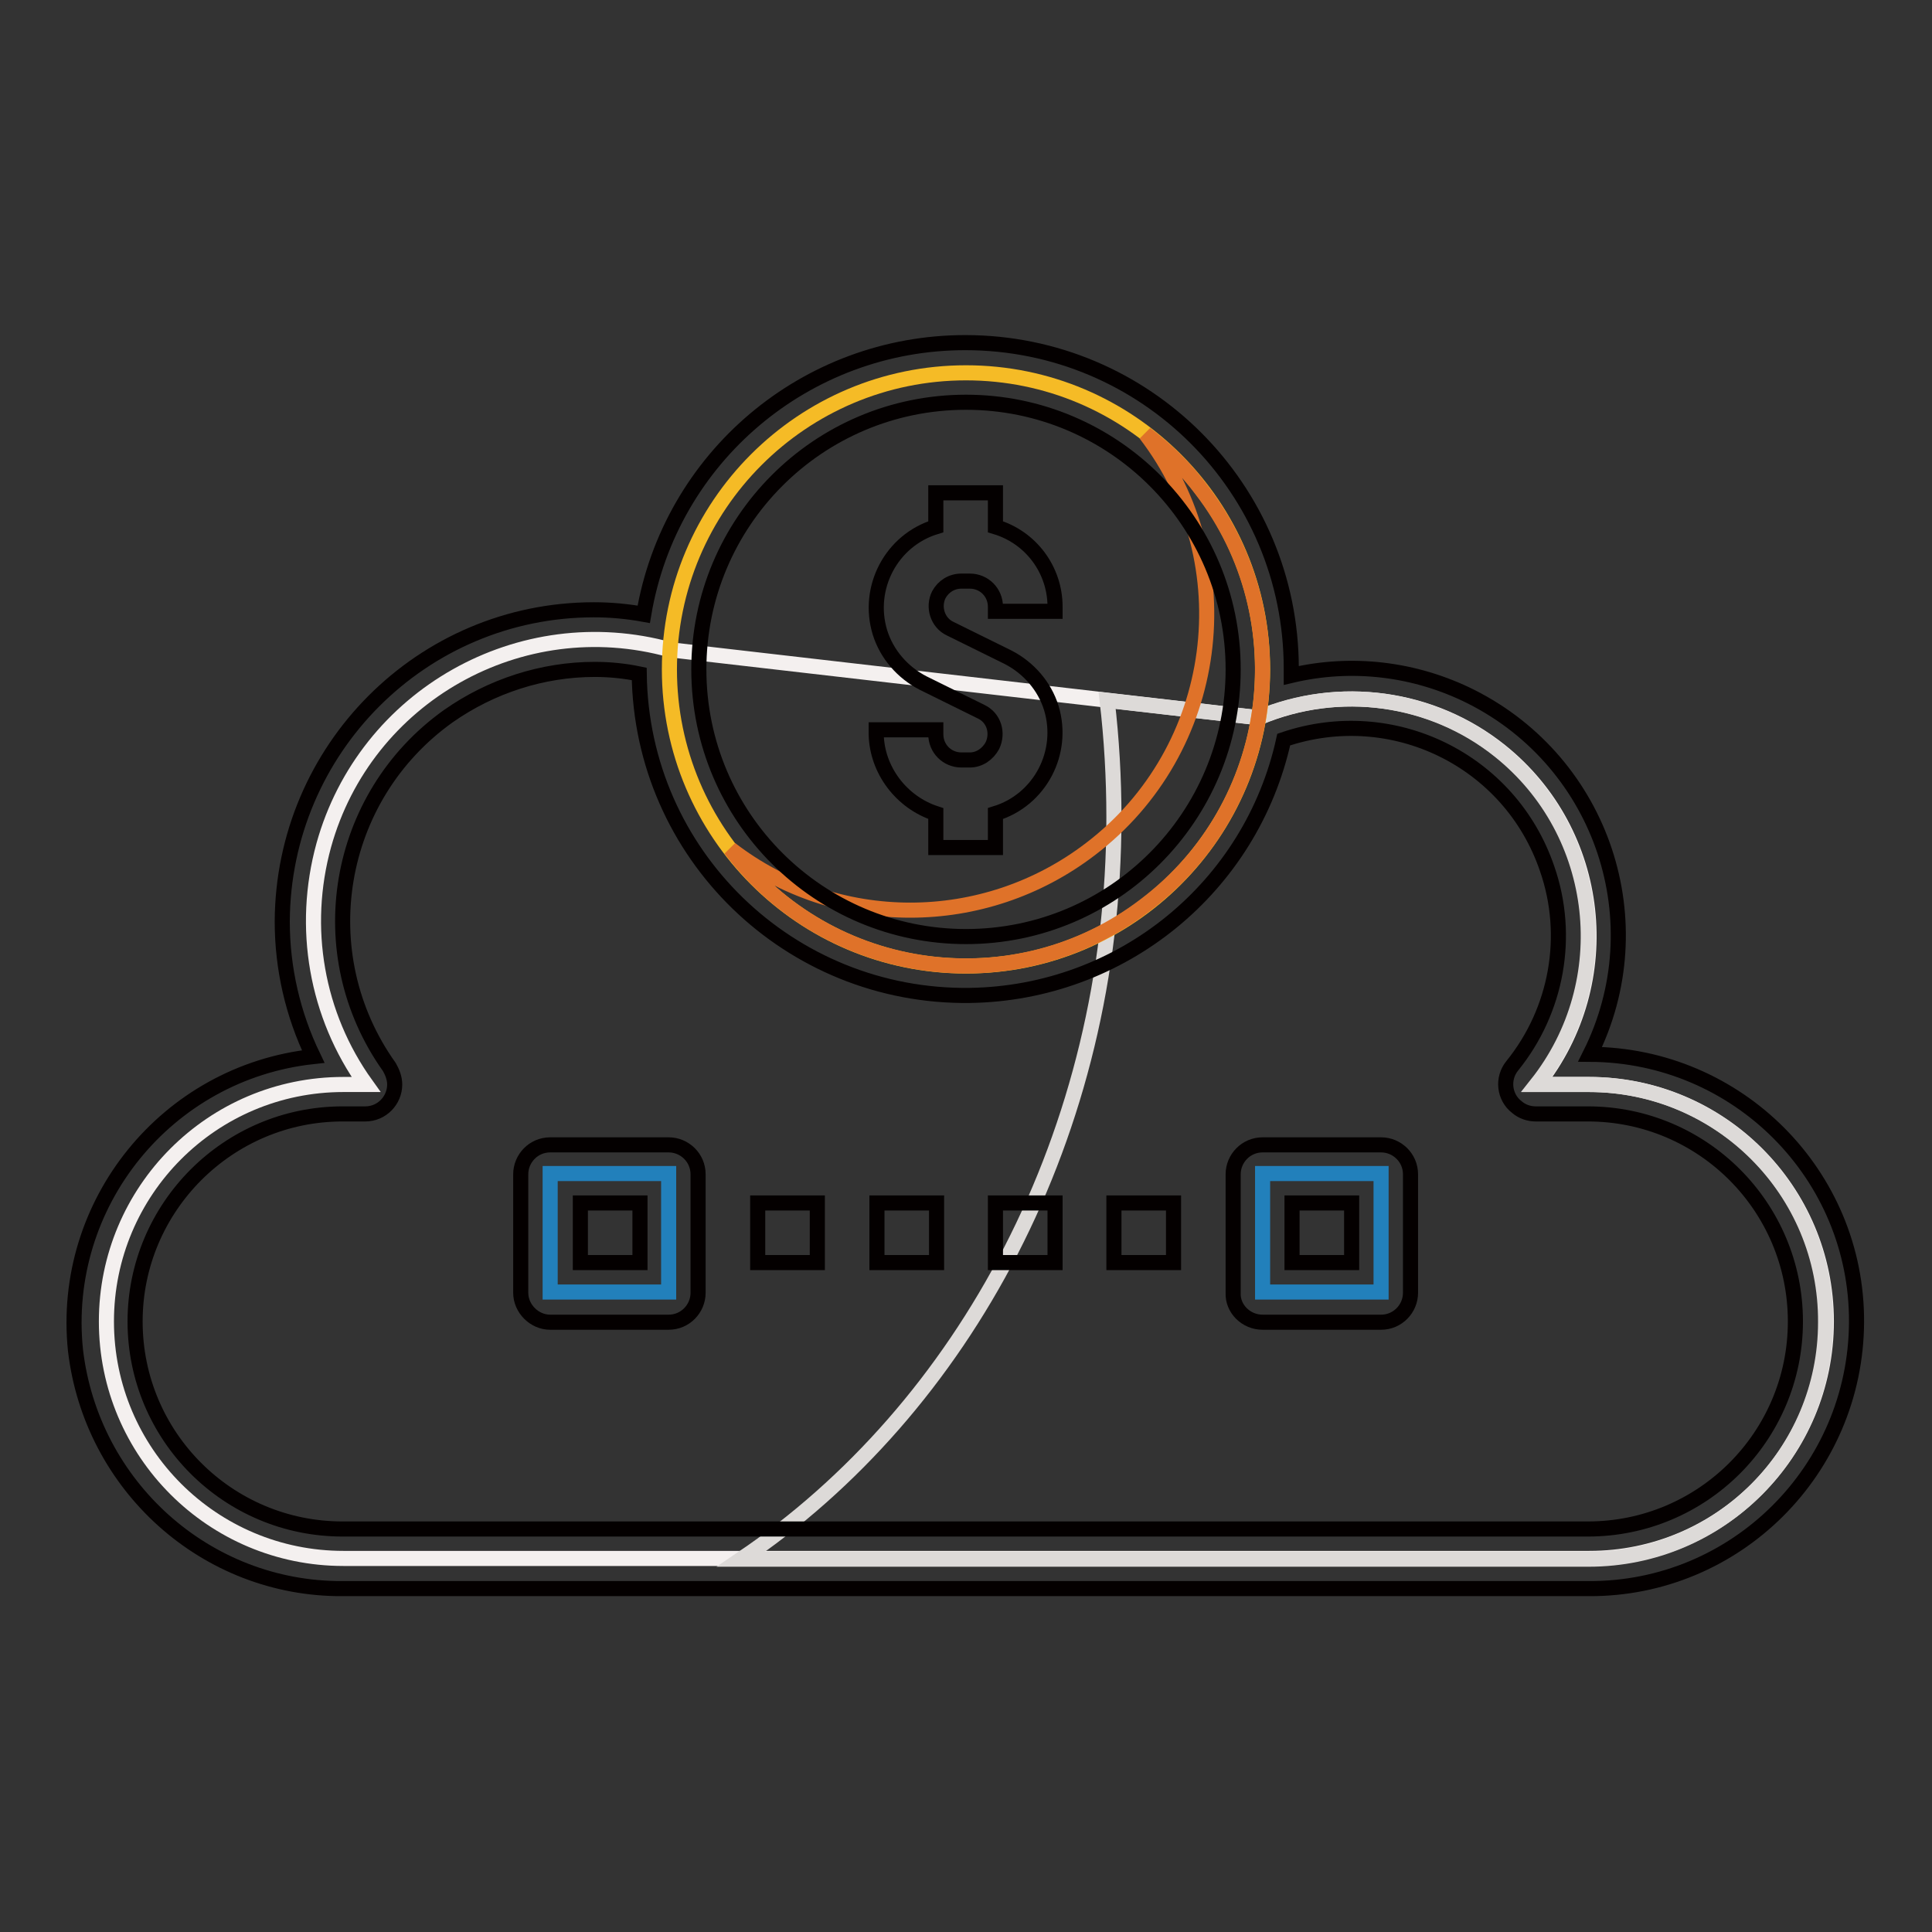 <?xml version="1.0" encoding="utf-8"?>
<!-- Svg Vector Icons : http://www.onlinewebfonts.com/icon -->
<!DOCTYPE svg PUBLIC "-//W3C//DTD SVG 1.1//EN" "http://www.w3.org/Graphics/SVG/1.1/DTD/svg11.dtd">
<svg version="1.1" xmlns="http://www.w3.org/2000/svg" xmlns:xlink="http://www.w3.org/1999/xlink" x="0px" y="0px" viewBox="0 0 256 256" enable-background="new 0 0 256 256" xml:space="preserve">
<rect x="0" y="0" width="256" height="256" fill="#333333" stroke="none"/>
<g> <path stroke-width="2" fill-opacity="0" stroke="#f4f0ef"  d="M88.8,86.1C69,80.6,48.4,92.2,42.9,112c-3,10.9-1,22.5,5.6,31.7h-3c-17.4,0-31.4,14.1-31.4,31.4 c0,17.4,14.1,31.4,31.4,31.4h165.1c17.4,0,31.4-14.1,31.4-31.4c0-17.4-14.1-31.4-31.4-31.4h-6.9c10.8-13.6,8.6-33.4-4.9-44.2 c-9-7.2-21.3-8.9-32-4.4L88.8,86.1z"/> <path stroke-width="2" fill-opacity="0" stroke="#dddad8"  d="M210.5,143.7h-6.9c10.8-13.6,8.6-33.4-4.9-44.2c-9-7.2-21.3-8.9-32-4.4l-20-2.3c0.6,5.1,0.9,10.3,0.9,15.5 c0,41.9-19.9,78.4-49.4,98.3h112.3c17.4,0,31.4-14.1,31.4-31.4C242,157.8,227.9,143.7,210.5,143.7L210.5,143.7z"/> <path stroke-width="2" fill-opacity="0" stroke="#f5bb26"  d="M88.7,88.7c0,21.7,17.6,39.3,39.3,39.3c21.7,0,39.3-17.6,39.3-39.3l0,0c0-21.7-17.6-39.3-39.3-39.3 C106.3,49.4,88.7,67,88.7,88.7L88.7,88.7z"/> <path stroke-width="2" fill-opacity="0" stroke="#df7229"  d="M151.8,57.5c13.2,17.2,9.9,41.9-7.3,55c-14.1,10.8-33.7,10.8-47.7,0c13.1,17.3,37.8,20.6,55,7.4 c17.3-13.1,20.6-37.8,7.4-55C157.2,62.2,154.7,59.7,151.8,57.5L151.8,57.5z"/> <path stroke-width="2" fill-opacity="0" stroke="#2280bb"  d="M72.9,155.5h15.7v15.7H72.9V155.5z M167.3,155.5H183v15.7h-15.7V155.5z"/> <path stroke-width="2" fill-opacity="0" stroke="#040000"  d="M124,107.8v4.5h7.9v-4.5c5.9-1.8,9.2-8.1,7.4-14c-0.9-2.9-3-5.3-5.7-6.7l-7.7-3.8c-1.7-0.8-2.3-2.9-1.5-4.5 c0.6-1.1,1.7-1.8,3-1.8h1.1c1.9,0,3.4,1.5,3.4,3.4v0.6h7.9v-0.6c0-4.9-3.2-9.2-7.9-10.6v-4.5H124v4.5c-5.9,1.8-9.2,8.1-7.4,14 c0.9,2.9,3,5.3,5.7,6.7l7.7,3.8c1.7,0.8,2.3,2.8,1.5,4.5c-0.6,1.1-1.7,1.9-3,1.9h-1.1c-1.9,0-3.4-1.5-3.4-3.4v-0.6h-7.9v0.6 C116.2,102,119.4,106.3,124,107.8L124,107.8z"/> <path stroke-width="2" fill-opacity="0" stroke="#040000"  d="M45.4,210.5h165.1c19.5,0.1,35.4-15.7,35.5-35.3c0.1-19.5-15.7-35.4-35.3-35.5c8.7-17.4,1.7-38.6-15.8-47.4 c-7.4-3.7-15.8-4.7-23.8-2.8c0-0.3,0-0.6,0-0.9c0-23.9-19.3-43.2-43.2-43.2c-21.1,0-39.1,15.2-42.6,36c-2.2-0.4-4.4-0.6-6.6-0.6 c-22.8,0-41.2,18.5-41.3,41.3c0,6.2,1.4,12.3,4.1,17.9c-19.4,2.1-33.5,19.5-31.5,38.9C12.1,196.9,27.3,210.6,45.4,210.5L45.4,210.5 z M128,53.3c19.5,0,35.4,15.8,35.4,35.4c0,19.5-15.8,35.4-35.4,35.4c-19.5,0-35.4-15.8-35.4-35.4C92.6,69.2,108.4,53.3,128,53.3z  M45.4,147.6h3c2.2,0,3.9-1.8,3.9-3.9c0-0.8-0.3-1.6-0.7-2.3c-10.7-15-7.2-35.8,7.8-46.5c5.7-4,12.5-6.2,19.4-6.2 c2,0,4,0.2,5.9,0.6c0.3,23.9,19.9,42.9,43.8,42.6c20.1-0.3,37.3-14.3,41.6-33.9c14.4-4.9,30,2.7,34.9,17.1 c3.1,8.9,1.3,18.8-4.6,26.1c-1.4,1.7-1.1,4.2,0.6,5.5c0.7,0.6,1.6,0.9,2.5,0.9h6.9c15.2,0,27.5,12.3,27.5,27.5 c0,15.2-12.3,27.5-27.5,27.5H45.4c-15.2,0-27.5-12.3-27.5-27.5C17.9,160,30.2,147.6,45.4,147.6z"/> <path stroke-width="2" fill-opacity="0" stroke="#040000"  d="M100.4,159.4h7.9v7.9h-7.9V159.4z M116.2,159.4h7.9v7.9h-7.9V159.4z M131.9,159.4h7.9v7.9h-7.9V159.4z  M147.6,159.4h7.9v7.9h-7.9V159.4z M72.9,175.2h15.7c2.2,0,3.9-1.8,3.9-3.9v-15.7c0-2.2-1.8-3.9-3.9-3.9H72.9 c-2.2,0-3.9,1.8-3.9,3.9v15.7C69,173.4,70.8,175.2,72.9,175.2z M76.9,159.4h7.9v7.9h-7.9V159.4z M167.3,175.2H183 c2.2,0,3.9-1.8,3.9-3.9v-15.7c0-2.2-1.8-3.9-3.9-3.9h-15.7c-2.2,0-3.9,1.8-3.9,3.9v15.7C163.3,173.4,165.1,175.2,167.3,175.2z  M171.2,159.4h7.9v7.9h-7.9V159.4z"/></g>
</svg>